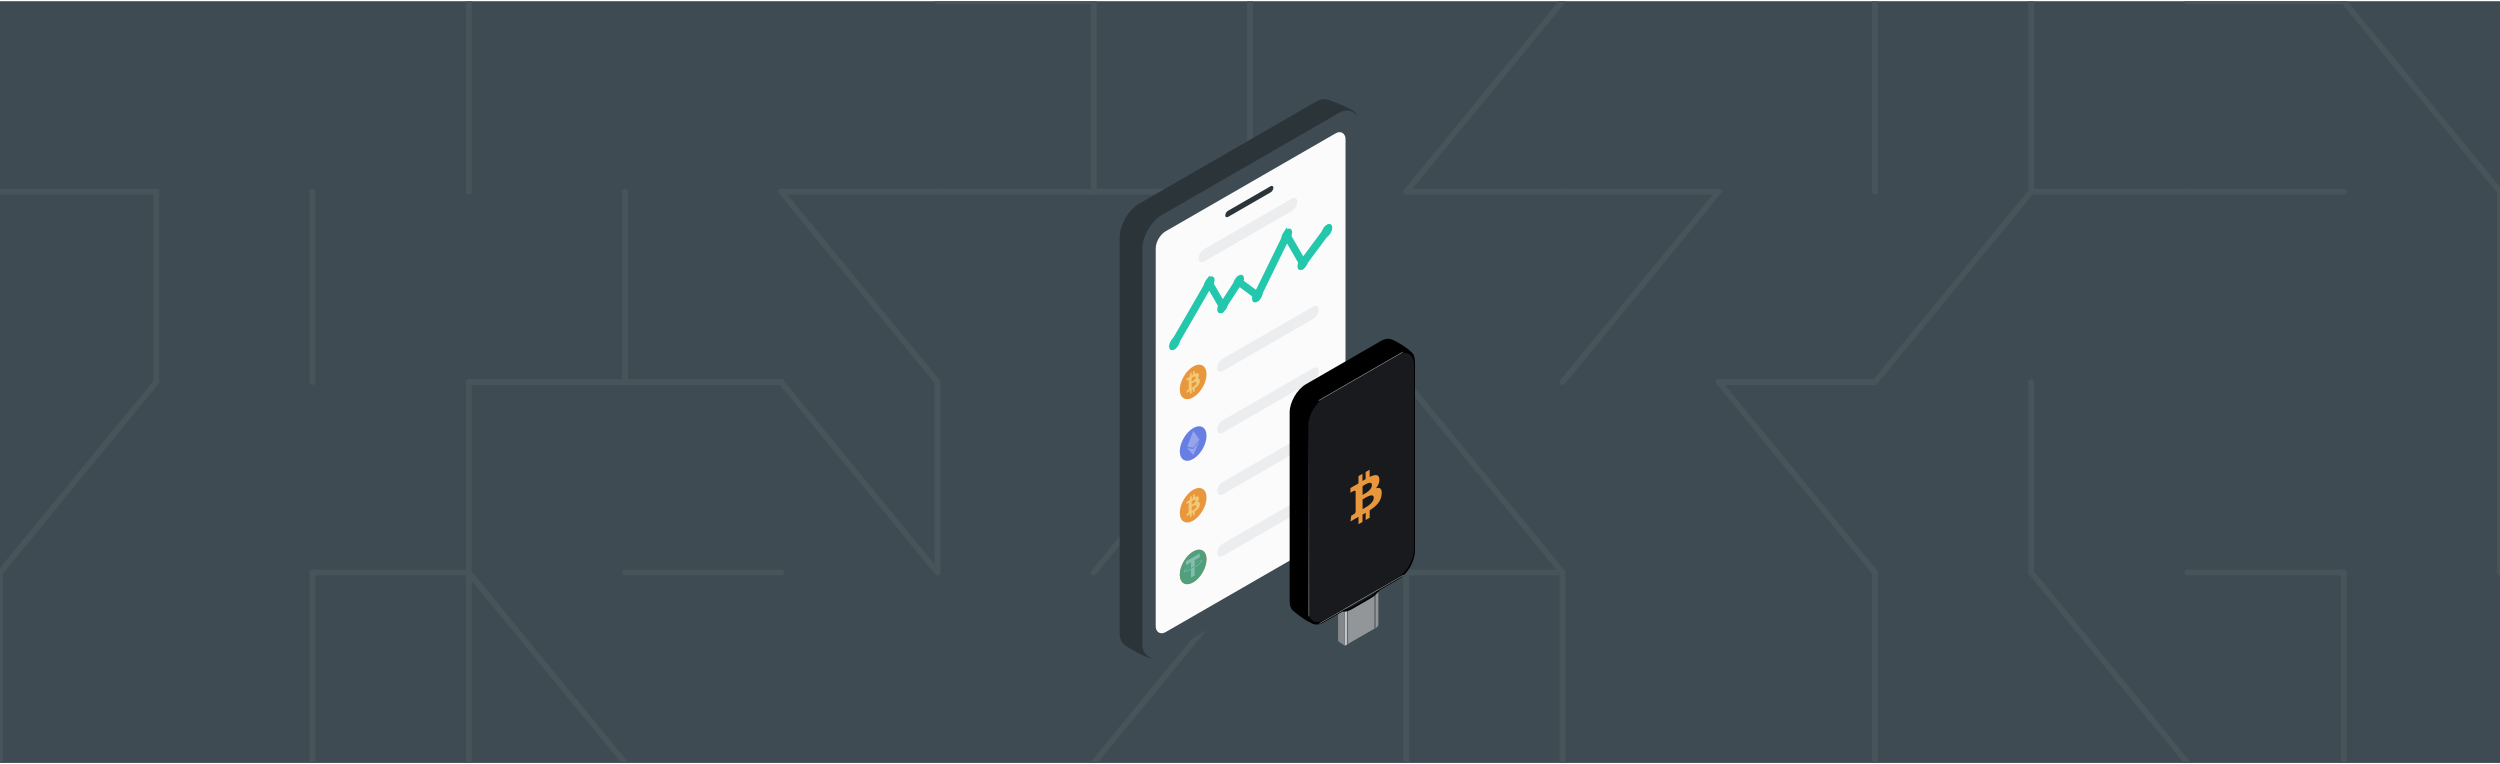 <svg width="1280" height="391" viewBox="0 0 1280 391" fill="none" xmlns="http://www.w3.org/2000/svg">
<g clip-path="url(#clip0_340_2)">
<rect width="1280" height="390" transform="translate(0 0.62)" fill="white" fill-opacity="0.03"/>
<path d="M7.62939e-05 390.62L1280 390.62V0.62L7.62939e-05 0.62V390.62Z" fill="#3E4B52"/>
<path d="M1200 293.12V390.62" stroke="#47545A" stroke-width="3" stroke-miterlimit="10" stroke-linecap="round"/>
<path d="M1280 293.12V195.62" stroke="#47545A" stroke-width="3" stroke-miterlimit="10" stroke-linecap="round"/>
<path d="M1280 98.12V195.62" stroke="#47545A" stroke-width="3" stroke-miterlimit="10" stroke-linecap="round"/>
<path d="M1280 98.12L1200 0.62" stroke="#47545A" stroke-width="3" stroke-miterlimit="10" stroke-linecap="round"/>
<path d="M1120 293.12H1200" stroke="#47545A" stroke-width="3" stroke-miterlimit="10" stroke-linecap="round"/>
<path d="M1120 98.12L1200 98.12" stroke="#47545A" stroke-width="3" stroke-miterlimit="10" stroke-linecap="round"/>
<path d="M1200 0.62L1120 0.62" stroke="#47545A" stroke-width="3" stroke-miterlimit="10" stroke-linecap="round"/>
<path d="M1040 293.12L1120 390.62" stroke="#47545A" stroke-width="3" stroke-miterlimit="10" stroke-linecap="round"/>
<path d="M1040 195.62V293.12" stroke="#47545A" stroke-width="3" stroke-miterlimit="10" stroke-linecap="round"/>
<path d="M1120 98.12L1040 98.12" stroke="#47545A" stroke-width="3" stroke-miterlimit="10" stroke-linecap="round"/>
<path d="M960 195.62L1040 98.12" stroke="#47545A" stroke-width="3" stroke-miterlimit="10" stroke-linecap="round"/>
<path d="M1040 98.12V0.62" stroke="#47545A" stroke-width="3" stroke-miterlimit="10" stroke-linecap="round"/>
<path d="M960 293.12V390.62" stroke="#47545A" stroke-width="3" stroke-miterlimit="10" stroke-linecap="round"/>
<path d="M960 293.12L880 195.62" stroke="#47545A" stroke-width="3" stroke-miterlimit="10" stroke-linecap="round"/>
<path d="M960 195.62H880" stroke="#47545A" stroke-width="3" stroke-miterlimit="10" stroke-linecap="round"/>
<path d="M960 98.12V0.62" stroke="#47545A" stroke-width="3" stroke-miterlimit="10" stroke-linecap="round"/>
<path d="M800 390.62V293.12" stroke="#47545A" stroke-width="3" stroke-miterlimit="10" stroke-linecap="round"/>
<path d="M800 195.62L880 98.12" stroke="#47545A" stroke-width="3" stroke-miterlimit="10" stroke-linecap="round"/>
<path d="M880 98.12L800 98.12" stroke="#47545A" stroke-width="3" stroke-miterlimit="10" stroke-linecap="round"/>
<path d="M800 293.12H720" stroke="#47545A" stroke-width="3" stroke-miterlimit="10" stroke-linecap="round"/>
<path d="M800 293.12L720 195.62" stroke="#47545A" stroke-width="3" stroke-miterlimit="10" stroke-linecap="round"/>
<path d="M720 98.12L800 98.12" stroke="#47545A" stroke-width="3" stroke-miterlimit="10" stroke-linecap="round"/>
<path d="M720 98.12L800 0.62" stroke="#47545A" stroke-width="3" stroke-miterlimit="10" stroke-linecap="round"/>
<path d="M720 390.62V293.12" stroke="#47545A" stroke-width="3" stroke-miterlimit="10" stroke-linecap="round"/>
<path d="M720 293.12L640 195.62" stroke="#47545A" stroke-width="3" stroke-miterlimit="10" stroke-linecap="round"/>
<path d="M640 195.62V98.12" stroke="#47545A" stroke-width="3" stroke-miterlimit="10" stroke-linecap="round"/>
<path d="M640 0.62V98.12" stroke="#47545A" stroke-width="3" stroke-miterlimit="10" stroke-linecap="round"/>
<path d="M560 390.62L640 293.12" stroke="#47545A" stroke-width="3" stroke-miterlimit="10" stroke-linecap="round"/>
<path d="M560 293.12L640 195.62" stroke="#47545A" stroke-width="3" stroke-miterlimit="10" stroke-linecap="round"/>
<path d="M640 98.12L560 98.12" stroke="#47545A" stroke-width="3" stroke-miterlimit="10" stroke-linecap="round"/>
<path d="M560 0.62V98.12" stroke="#47545A" stroke-width="3" stroke-miterlimit="10" stroke-linecap="round"/>
<path d="M480 195.62V293.12" stroke="#47545A" stroke-width="3" stroke-miterlimit="10" stroke-linecap="round"/>
<path d="M560 98.12L480 98.12" stroke="#47545A" stroke-width="3" stroke-miterlimit="10" stroke-linecap="round"/>
<path d="M560 0.62L480 0.62" stroke="#47545A" stroke-width="3" stroke-miterlimit="10" stroke-linecap="round"/>
<path d="M480 293.12L400 195.62" stroke="#47545A" stroke-width="3" stroke-miterlimit="10" stroke-linecap="round"/>
<path d="M400 98.12L480 195.62" stroke="#47545A" stroke-width="3" stroke-miterlimit="10" stroke-linecap="round"/>
<path d="M400 98.12L480 98.12" stroke="#47545A" stroke-width="3" stroke-miterlimit="10" stroke-linecap="round"/>
<path d="M400 293.12H320" stroke="#47545A" stroke-width="3" stroke-miterlimit="10" stroke-linecap="round"/>
<path d="M400 195.62H320" stroke="#47545A" stroke-width="3" stroke-miterlimit="10" stroke-linecap="round"/>
<path d="M320 98.12V195.62" stroke="#47545A" stroke-width="3" stroke-miterlimit="10" stroke-linecap="round"/>
<path d="M240 293.12L320 390.62" stroke="#47545A" stroke-width="3" stroke-miterlimit="10" stroke-linecap="round"/>
<path d="M240 195.62L240 293.12" stroke="#47545A" stroke-width="3" stroke-miterlimit="10" stroke-linecap="round"/>
<path d="M240 195.62H320" stroke="#47545A" stroke-width="3" stroke-miterlimit="10" stroke-linecap="round"/>
<path d="M240 0.62L240 98.12" stroke="#47545A" stroke-width="3" stroke-miterlimit="10" stroke-linecap="round"/>
<path d="M240 293.12L240 390.62" stroke="#47545A" stroke-width="3" stroke-miterlimit="10" stroke-linecap="round"/>
<path d="M240 293.12H160" stroke="#47545A" stroke-width="3" stroke-miterlimit="10" stroke-linecap="round"/>
<path d="M160 98.12L160 195.62" stroke="#47545A" stroke-width="3" stroke-miterlimit="10" stroke-linecap="round"/>
<path d="M160 390.62L160 293.12" stroke="#47545A" stroke-width="3" stroke-miterlimit="10" stroke-linecap="round"/>
<path d="M80 98.12L80 195.62" stroke="#47545A" stroke-width="3" stroke-miterlimit="10" stroke-linecap="round"/>
<path d="M0 390.62L0 293.12" stroke="#47545A" stroke-width="3" stroke-miterlimit="10" stroke-linecap="round"/>
<path d="M80 195.62L3.57628e-06 293.12" stroke="#47545A" stroke-width="3" stroke-miterlimit="10" stroke-linecap="round"/>
<path d="M3.57628e-06 98.12L80 98.12" stroke="#47545A" stroke-width="3" stroke-miterlimit="10" stroke-linecap="round"/>
<path d="M573.268 121.62C573.269 115.213 577.774 107.423 583.332 104.219L674.123 51.884C677.416 49.986 679.851 50.897 682.175 51.884C683.997 52.531 694.485 56.267 694.485 58.878L684.178 260.219C684.178 266.625 679.673 274.416 674.115 277.62L590.988 336.858C588.526 338.278 578.513 331.959 576.856 330.97C574.796 329.741 573.261 327.723 573.261 324.155L573.268 121.62Z" fill="#2B3439"/>
<rect width="128.026" height="225.736" rx="11.6" transform="matrix(0.866 -0.499 -3.76906e-05 1 584.89 115.818)" fill="#3E4B52"/>
<rect width="112.22" height="205.214" rx="5.8" transform="matrix(0.866 -0.499 -3.77117e-05 1 591.735 121.345)" fill="#FBFBFC"/>
<rect width="28.45" height="3.157" rx="1.579" transform="matrix(0.866 -0.499 -3.77117e-05 1 627.34 108.717)" fill="#2B3439"/>
<g filter="url(#filter0_d_340_2)">
<rect width="94.834" height="28.451" rx="5.8" transform="matrix(0.866 -0.499 -3.77831e-05 1 598.577 251.534)" fill="#FBFBFC"/>
</g>
<ellipse cx="7.903" cy="7.9" rx="7.903" ry="7.9" transform="matrix(0.866 -0.499 -3.78413e-05 1 604.053 254.72)" fill="#E9973D"/>
<path d="M613.803 254.988C613.702 253.896 612.809 254.026 611.681 254.566L611.679 252.972L610.806 253.476L610.808 255.028C610.578 255.16 610.343 255.301 610.11 255.44L610.109 253.878L609.236 254.381L609.237 255.975C609.048 256.088 608.862 256.199 608.681 256.304L608.681 256.299L607.477 256.993L607.478 258.029C607.478 258.029 608.123 257.644 608.112 257.663C608.466 257.459 608.581 257.621 608.615 257.798L608.617 259.614C608.641 259.6 608.673 259.583 608.709 259.568C608.68 259.585 608.649 259.602 608.617 259.621L608.619 262.165C608.604 262.298 608.539 262.533 608.292 262.676C608.303 262.68 607.657 263.042 607.657 263.042L607.484 264.3L608.621 263.645C608.832 263.523 609.041 263.407 609.245 263.291L609.247 264.903L610.119 264.4L610.118 262.805C610.357 262.672 610.589 262.541 610.816 262.41L610.817 263.998L611.69 263.494L611.689 261.884C613.157 260.944 614.184 259.941 614.31 258.335C614.412 257.042 613.889 256.793 613.056 257.051C613.562 256.473 613.878 255.786 613.803 254.988L613.803 254.988ZM612.584 259.139C612.586 260.344 610.729 261.278 610.137 261.62L610.135 259.484C610.727 259.142 612.583 257.883 612.584 259.139ZM612.175 256.36C612.176 257.456 610.627 258.222 610.134 258.506L610.132 256.569C610.625 256.284 612.173 255.217 612.175 256.36Z" fill="#F0CA77"/>
<rect width="60.061" height="6.325" rx="3.163" transform="matrix(0.866 -0.499 -3.77883e-05 1 623.226 248.401)" fill="#ECEDEE"/>
<g filter="url(#filter1_d_340_2)">
<rect width="94.834" height="28.451" rx="5.8" transform="matrix(0.866 -0.499 -3.77621e-05 1 598.58 188.407)" fill="#FBFBFC"/>
</g>
<ellipse cx="7.903" cy="7.9" rx="7.903" ry="7.9" transform="matrix(0.866 -0.499 -3.78203e-05 1 604.058 191.59)" fill="#E9973D"/>
<path d="M613.806 191.858C613.706 190.766 612.812 190.896 611.685 191.436L611.683 189.842L610.81 190.346L610.812 191.898C610.582 192.03 610.347 192.171 610.114 192.31L610.113 190.748L609.24 191.251L609.241 192.845C609.052 192.958 608.866 193.069 608.685 193.174L608.685 193.169L607.48 193.863L607.482 194.899C607.482 194.899 608.127 194.514 608.116 194.533C608.47 194.329 608.585 194.491 608.619 194.668L608.621 196.484C608.645 196.47 608.677 196.453 608.713 196.438C608.684 196.455 608.653 196.472 608.621 196.491L608.623 199.035C608.608 199.168 608.543 199.403 608.295 199.546C608.307 199.55 607.661 199.912 607.661 199.912L607.488 201.171L608.625 200.515C608.836 200.393 609.045 200.277 609.249 200.161L609.251 201.773L610.123 201.27L610.122 199.675C610.361 199.542 610.593 199.411 610.819 199.28L610.821 200.868L611.694 200.364L611.693 198.755C613.161 197.814 614.188 196.811 614.314 195.205C614.416 193.912 613.893 193.663 613.06 193.922C613.566 193.343 613.882 192.656 613.807 191.858L613.806 191.858ZM612.588 196.01C612.59 197.214 610.733 198.148 610.141 198.49L610.139 196.354C610.731 196.012 612.587 194.753 612.588 196.01ZM612.179 193.23C612.18 194.326 610.631 195.092 610.138 195.376L610.136 193.439C610.629 193.154 612.177 192.087 612.179 193.23Z" fill="#F0CA77"/>
<rect width="60.061" height="6.325" rx="3.163" transform="matrix(0.866 -0.499 -3.77673e-05 1 623.228 185.274)" fill="#ECEDEE"/>
<g filter="url(#filter2_d_340_2)">
<rect width="94.834" height="28.451" rx="5.8" transform="matrix(0.866 -0.499 -3.77831e-05 1 598.577 219.966)" fill="#FBFBFC"/>
</g>
<ellipse cx="7.903" cy="7.9" rx="7.903" ry="7.9" transform="matrix(0.866 -0.499 -3.78413e-05 1 604.053 223.144)" fill="#677FE3"/>
<path d="M610.973 229.177L607.828 228.741L610.973 220.626L614.117 225.123L610.973 229.177Z" fill="#95A5EB"/>
<path d="M607.828 229.461L610.973 233.006L614.119 225.842L610.973 229.897L607.828 229.461Z" fill="#95A5EB"/>
<rect width="60.061" height="6.325" rx="3.163" transform="matrix(0.866 -0.499 -3.77883e-05 1 623.226 216.832)" fill="#ECEDEE"/>
<g filter="url(#filter3_d_340_2)">
<rect width="94.834" height="28.451" rx="5.8" transform="matrix(0.866 -0.499 -3.77831e-05 1 598.575 283.123)" fill="#FBFBFC"/>
</g>
<rect width="60.061" height="6.325" rx="3.163" transform="matrix(0.866 -0.499 -3.77883e-05 1 623.223 279.99)" fill="#ECEDEE"/>
<ellipse cx="7.903" cy="7.9" rx="7.903" ry="7.9" transform="matrix(0.866 -0.499 -3.78413e-05 1 604.053 286.311)" fill="#E9973D"/>
<path d="M613.803 286.578C613.702 285.486 612.809 285.616 611.681 286.156L611.679 284.562L610.806 285.066L610.808 286.618C610.578 286.75 610.343 286.891 610.11 287.03L610.109 285.468L609.236 285.971L609.237 287.565C609.048 287.678 608.862 287.789 608.681 287.894L608.681 287.889L607.477 288.583L607.478 289.619C607.478 289.619 608.123 289.234 608.112 289.253C608.466 289.049 608.581 289.211 608.615 289.388L608.617 291.204C608.641 291.19 608.673 291.173 608.709 291.158C608.68 291.175 608.649 291.192 608.617 291.211L608.619 293.755C608.604 293.888 608.539 294.123 608.292 294.266C608.303 294.27 607.657 294.632 607.657 294.632L607.484 295.891L608.621 295.235C608.832 295.113 609.041 294.997 609.245 294.881L609.247 296.493L610.119 295.99L610.118 294.395C610.357 294.262 610.589 294.131 610.816 294L610.817 295.588L611.69 295.084L611.689 293.475C613.157 292.534 614.184 291.531 614.31 289.925C614.412 288.633 613.889 288.383 613.056 288.642C613.562 288.063 613.878 287.376 613.803 286.578L613.803 286.578ZM612.584 290.73C612.586 291.934 610.729 292.868 610.137 293.21L610.135 291.074C610.727 290.733 612.583 289.473 612.584 290.73ZM612.175 287.95C612.176 289.046 610.627 289.812 610.134 290.096L610.132 288.159C610.625 287.874 612.173 286.807 612.175 287.95Z" fill="#F0CA77"/>
<ellipse cx="7.903" cy="7.9" rx="7.903" ry="7.9" transform="matrix(0.866 -0.499 -3.78413e-05 1 604.053 286.311)" fill="#509F7D"/>
<path fill-rule="evenodd" clip-rule="evenodd" d="M611.677 290.131C611.624 290.165 611.353 290.341 610.747 290.689C610.265 290.967 609.922 291.147 609.802 291.209C607.939 292.187 606.549 292.613 606.549 292.165C606.549 291.717 607.94 290.543 609.802 289.375L609.802 290.837C609.924 290.777 610.273 290.6 610.755 290.322C611.333 289.99 611.623 289.795 611.675 289.76L611.675 288.298C613.534 287.324 614.922 286.9 614.922 287.347C614.922 287.794 613.535 288.966 611.675 290.131L611.677 290.131ZM611.677 288.146L611.677 286.838L614.271 285.345L614.271 283.35L607.208 287.415L607.208 289.41L609.802 287.917L609.802 289.225C607.694 290.549 606.108 291.944 606.108 292.521C606.108 293.099 607.694 292.668 609.802 291.567L609.802 295.758L611.676 294.68L611.677 290.486C613.78 289.164 615.363 287.772 615.363 287.195C615.363 286.618 613.781 287.047 611.677 288.146L611.677 288.146Z" fill="#84BCAD"/>
<rect width="58.481" height="6.321" rx="3.16" transform="matrix(0.866 -0.499 -3.77411e-05 1 613.643 129.226)" fill="#ECEDEE"/>
<ellipse cx="3.161" cy="3.158" rx="3.161" ry="3.158" transform="matrix(0.866 -0.499 -3.77644e-05 1 598.577 174.215)" fill="#23C7AC"/>
<ellipse cx="3.161" cy="3.158" rx="3.161" ry="3.158" transform="matrix(0.866 -0.499 -3.77644e-05 1 616.382 143.424)" fill="#23C7AC"/>
<ellipse cx="3.161" cy="3.158" rx="3.161" ry="3.158" transform="matrix(0.866 -0.499 -3.77644e-05 1 623.228 155.274)" fill="#23C7AC"/>
<ellipse cx="3.161" cy="3.158" rx="3.161" ry="3.158" transform="matrix(0.866 -0.499 -3.77644e-05 1 631.444 142.637)" fill="#23C7AC"/>
<ellipse cx="3.161" cy="3.158" rx="3.161" ry="3.158" transform="matrix(0.866 -0.499 -3.77644e-05 1 641.03 149.743)" fill="#23C7AC"/>
<ellipse cx="3.161" cy="3.158" rx="3.161" ry="3.158" transform="matrix(0.866 -0.499 -3.77644e-05 1 656.093 118.961)" fill="#23C7AC"/>
<ellipse cx="3.161" cy="3.158" rx="3.161" ry="3.158" transform="matrix(0.866 -0.499 -3.77644e-05 1 664.308 133.159)" fill="#23C7AC"/>
<ellipse cx="3.161" cy="3.158" rx="3.161" ry="3.158" transform="matrix(0.866 -0.499 -3.77644e-05 1 676.632 116.584)" fill="#23C7AC"/>
<path d="M601.319 175.792L619.122 144.996L625.968 156.85L634.184 144.216L643.769 151.333L658.833 120.535L667.048 134.76L679.373 118.179" stroke="#23C7AC" stroke-width="3.867"/>
<path d="M688.677 330.376C688.632 330.414 688.581 330.445 688.525 330.43C687.994 330.288 685.492 328.539 685.352 328.466C685.191 328.383 685.09 328.191 685.09 327.914L685.09 311.193C685.09 310.657 685.467 310.007 685.931 309.74L701.857 300.567C702.321 300.299 702.698 300.516 702.698 301.052L702.698 317.773C702.698 318.28 702.361 318.889 701.932 319.18C701.883 319.212 701.835 319.245 701.79 319.283L688.677 330.376Z" fill="#83878A"/>
<rect width="18.661" height="20.323" rx="0.975" transform="matrix(-2.69518e-08 -1 0.866 -0.499 688.108 330.871)" fill="#929699"/>
<rect opacity="0.75" width="17.398" height="0.792" transform="matrix(-2.6963e-08 -1 0.866 -0.499 688.794 330.48)" fill="#EFF4FD"/>
<rect opacity="0.75" width="17.134" height="0.264" rx="0.132" transform="matrix(-2.69635e-08 -1 0.866 -0.499 688.334 330.48)" fill="#494D50"/>
<rect opacity="0.75" width="17.398" height="0.527" transform="matrix(-2.69633e-08 -1 0.866 -0.499 689.707 329.941)" fill="#494D50"/>
<rect opacity="0.75" width="17.398" height="0.792" transform="matrix(-2.6963e-08 -1 0.866 -0.499 703.655 321.909)" fill="#494D50"/>
<path d="M660.303 307.822C660.303 310.22 661.059 311.978 662.311 312.948C663.852 314.141 671.757 320.738 674.317 319.262L678.217 307.18C679.598 307.386 681.233 307.023 682.985 306.013C684.737 305.003 692.729 300.396 692.729 300.396C694.481 299.386 696.116 297.864 697.497 296.066L713.044 294.56C717.684 291.885 721.446 285.38 721.446 280.03L724.066 182.843C724.066 179.673 714.09 174.216 712.049 173.625C710.645 173.219 708.9 173.505 707.009 174.595L668.705 196.677C664.064 199.352 660.303 205.857 660.303 211.206L660.303 307.822Z" fill="black"/>
<path fill-rule="evenodd" clip-rule="evenodd" d="M669.355 313.733C669.355 319.116 673.137 321.303 677.801 318.617L687.324 313.133C688.705 313.332 690.337 312.967 692.085 311.96L701.737 306.401C703.485 305.394 705.117 303.88 706.498 302.09L716.018 296.607C720.682 293.921 724.464 287.379 724.464 281.995L724.464 185.473C724.464 180.089 720.682 177.902 716.018 180.589L677.801 202.599C673.137 205.285 669.355 211.827 669.355 217.21L669.355 313.733Z" fill="black"/>
<path fill-rule="evenodd" clip-rule="evenodd" d="M669.849 312.409C669.849 317.793 673.63 319.98 678.294 317.294L687.609 311.929C688.982 312.116 690.599 311.748 692.331 310.751L701.487 305.478C703.218 304.481 704.836 302.985 706.209 301.217L715.523 295.853C720.187 293.167 723.968 286.625 723.968 281.241L723.968 186.8C723.968 181.416 720.187 179.229 715.523 181.915L678.294 203.356C673.63 206.042 669.849 212.584 669.849 217.968L669.849 312.409Z" fill="#181A1E"/>
<path d="M706.22 245.178C705.984 242.624 703.894 242.929 701.256 244.195L701.252 240.467L699.208 241.647L699.212 245.277C698.675 245.587 698.126 245.916 697.58 246.243L697.577 242.589L695.534 243.768L695.537 247.495C695.095 247.761 694.66 248.021 694.237 248.265L694.236 248.254L691.418 249.88L691.421 252.303C691.421 252.303 692.93 251.4 692.905 251.445C693.733 250.968 694.003 251.346 694.082 251.761L694.086 256.008C694.143 255.976 694.218 255.935 694.302 255.899C694.234 255.939 694.161 255.98 694.086 256.025L694.092 261.975C694.056 262.285 693.903 262.835 693.325 263.17C693.351 263.18 691.839 264.027 691.839 264.027L691.436 266.971L694.096 265.436C694.591 265.151 695.078 264.879 695.556 264.607L695.561 268.377L697.602 267.199L697.598 263.468C698.159 263.157 698.701 262.849 699.231 262.543L699.234 266.257L701.277 265.077L701.274 261.313C704.71 259.11 707.113 256.761 707.408 253.006C707.646 249.982 706.423 249.4 704.472 250.006C705.656 248.652 706.396 247.044 706.22 245.177L706.22 245.178ZM703.369 254.891C703.373 257.708 699.027 259.895 697.642 260.696L697.638 255.7C699.023 254.901 703.366 251.951 703.369 254.891ZM702.411 248.391C702.413 250.955 698.789 252.747 697.635 253.413L697.631 248.882C698.785 248.216 702.408 245.717 702.411 248.391Z" fill="#E9973D"/>
<rect width="0.264" height="49.885" rx="0.132" transform="matrix(-2.69298e-08 -1 0.866 -0.499 675.071 205.247)" fill="#C4C4C4"/>
<rect width="0.264" height="49.885" rx="0.132" transform="matrix(-2.69298e-08 -1 0.866 -0.499 675.53 319.392)" fill="#C4C4C4"/>
<rect width="0.264" height="94.635" rx="0.132" transform="matrix(-0.866 0.499 -7.86346e-08 -1 670.271 315.564)" fill="url(#paint0_linear_340_2)"/>
</g>
<defs>
<filter id="filter0_d_340_2" x="588.909" y="196.755" width="101.496" height="90.687" filterUnits="userSpaceOnUse" color-interpolation-filters="sRGB">
<feFlood flood-opacity="0" result="BackgroundImageFix"/>
<feColorMatrix in="SourceAlpha" type="matrix" values="0 0 0 0 0 0 0 0 0 0 0 0 0 0 0 0 0 0 127 0" result="hardAlpha"/>
<feOffset/>
<feGaussianBlur stdDeviation="4.833"/>
<feComposite in2="hardAlpha" operator="out"/>
<feColorMatrix type="matrix" values="0 0 0 0 0 0 0 0 0 0 0 0 0 0 0 0 0 0 0.09 0"/>
<feBlend mode="normal" in2="BackgroundImageFix" result="effect1_dropShadow_340_2"/>
<feBlend mode="normal" in="SourceGraphic" in2="effect1_dropShadow_340_2" result="shape"/>
</filter>
<filter id="filter1_d_340_2" x="588.912" y="133.628" width="101.496" height="90.687" filterUnits="userSpaceOnUse" color-interpolation-filters="sRGB">
<feFlood flood-opacity="0" result="BackgroundImageFix"/>
<feColorMatrix in="SourceAlpha" type="matrix" values="0 0 0 0 0 0 0 0 0 0 0 0 0 0 0 0 0 0 127 0" result="hardAlpha"/>
<feOffset/>
<feGaussianBlur stdDeviation="4.833"/>
<feComposite in2="hardAlpha" operator="out"/>
<feColorMatrix type="matrix" values="0 0 0 0 0 0 0 0 0 0 0 0 0 0 0 0 0 0 0.09 0"/>
<feBlend mode="normal" in2="BackgroundImageFix" result="effect1_dropShadow_340_2"/>
<feBlend mode="normal" in="SourceGraphic" in2="effect1_dropShadow_340_2" result="shape"/>
</filter>
<filter id="filter2_d_340_2" x="588.909" y="165.186" width="101.496" height="90.687" filterUnits="userSpaceOnUse" color-interpolation-filters="sRGB">
<feFlood flood-opacity="0" result="BackgroundImageFix"/>
<feColorMatrix in="SourceAlpha" type="matrix" values="0 0 0 0 0 0 0 0 0 0 0 0 0 0 0 0 0 0 127 0" result="hardAlpha"/>
<feOffset/>
<feGaussianBlur stdDeviation="4.833"/>
<feComposite in2="hardAlpha" operator="out"/>
<feColorMatrix type="matrix" values="0 0 0 0 0 0 0 0 0 0 0 0 0 0 0 0 0 0 0.09 0"/>
<feBlend mode="normal" in2="BackgroundImageFix" result="effect1_dropShadow_340_2"/>
<feBlend mode="normal" in="SourceGraphic" in2="effect1_dropShadow_340_2" result="shape"/>
</filter>
<filter id="filter3_d_340_2" x="588.907" y="228.344" width="101.496" height="90.687" filterUnits="userSpaceOnUse" color-interpolation-filters="sRGB">
<feFlood flood-opacity="0" result="BackgroundImageFix"/>
<feColorMatrix in="SourceAlpha" type="matrix" values="0 0 0 0 0 0 0 0 0 0 0 0 0 0 0 0 0 0 127 0" result="hardAlpha"/>
<feOffset/>
<feGaussianBlur stdDeviation="4.833"/>
<feComposite in2="hardAlpha" operator="out"/>
<feColorMatrix type="matrix" values="0 0 0 0 0 0 0 0 0 0 0 0 0 0 0 0 0 0 0.09 0"/>
<feBlend mode="normal" in2="BackgroundImageFix" result="effect1_dropShadow_340_2"/>
<feBlend mode="normal" in="SourceGraphic" in2="effect1_dropShadow_340_2" result="shape"/>
</filter>
<linearGradient id="paint0_linear_340_2" x1="0.132" y1="0" x2="0.132" y2="94.635" gradientUnits="userSpaceOnUse">
<stop stop-color="#C4C4C4"/>
<stop offset="1" stop-color="#C4C4C4" stop-opacity="0"/>
</linearGradient>
<clipPath id="clip0_340_2">
<rect width="1280" height="390" fill="white" transform="translate(0 0.62)"/>
</clipPath>
</defs>
</svg>
